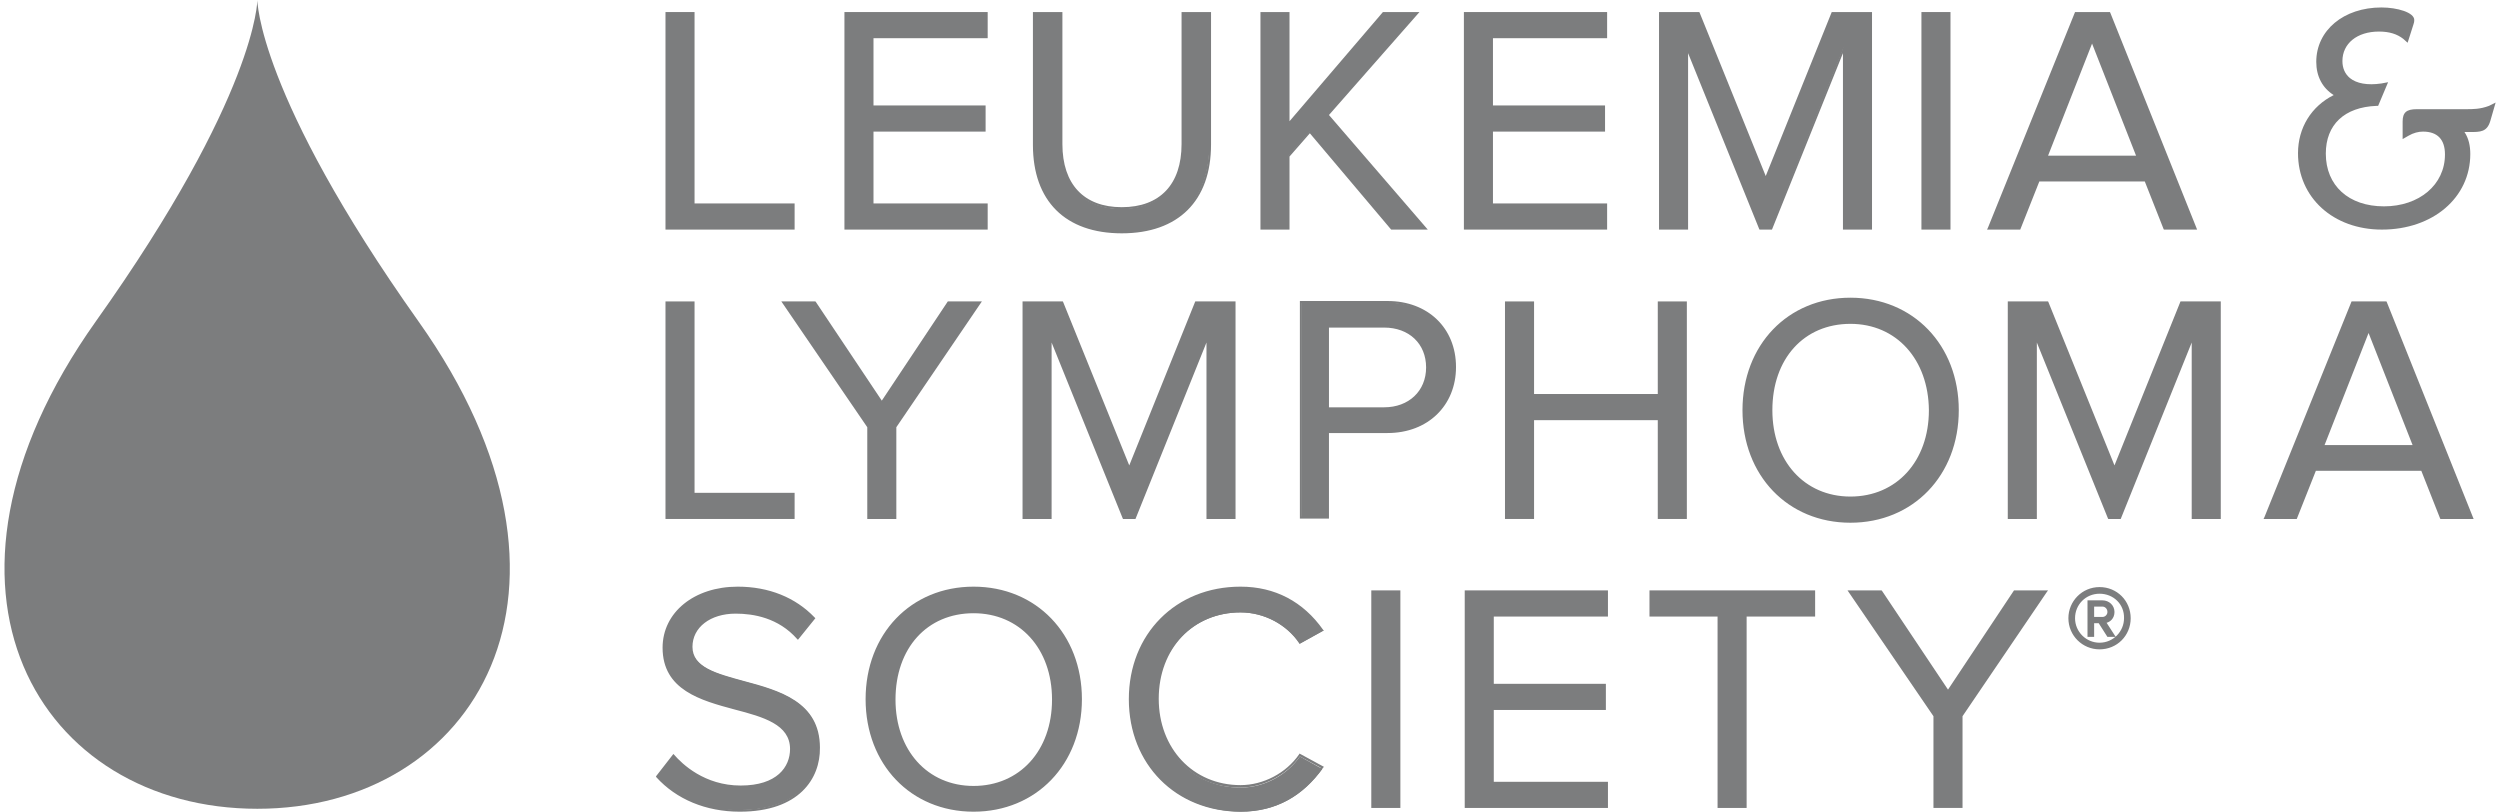 <svg width="154" height="50" viewBox="0 0 154 50" fill="none" xmlns="http://www.w3.org/2000/svg">
<path d="M25.777 19.795C15.853 5.806 15.853 0 15.853 0C15.853 0 15.853 5.806 5.904 19.795C-5.86 36.368 2.452 49.821 15.853 49.821C29.229 49.821 37.541 36.368 25.777 19.795Z" fill="#7C7D7E"/>
<path d="M153.321 6.522C152.784 6.726 152.324 6.726 151.915 6.726H148.871C148.232 6.726 148.002 6.931 148.002 7.494V8.568L148.36 8.363C148.667 8.184 148.974 8.107 149.255 8.107C150.15 8.107 150.61 8.593 150.61 9.514C150.61 11.381 149.025 12.711 146.851 12.711C144.677 12.711 143.27 11.432 143.27 9.463C143.27 7.673 144.421 6.598 146.39 6.522H146.493L147.107 5.064L146.697 5.141C145.828 5.269 145.163 5.141 144.754 4.808C144.447 4.552 144.293 4.194 144.293 3.76C144.293 2.685 145.188 1.944 146.544 1.944C147.183 1.944 147.669 2.097 148.053 2.404L148.309 2.634L148.667 1.509C148.692 1.432 148.718 1.355 148.718 1.228C148.718 0.767 147.669 0.46 146.697 0.46C144.37 0.46 142.682 1.867 142.682 3.811C142.682 4.706 143.066 5.422 143.756 5.857C142.375 6.547 141.557 7.877 141.557 9.437C141.557 12.174 143.731 14.143 146.723 14.143C149.869 14.143 152.17 12.174 152.17 9.488C152.17 8.977 152.068 8.517 151.812 8.133H152.145C152.784 8.133 153.193 8.133 153.398 7.468L153.731 6.317L153.321 6.522Z" fill="#7C7D7E"/>
<path d="M41.071 14.067V0.818H42.733V12.609H48.871V14.067H41.071Z" fill="#7C7D7E"/>
<path d="M48.948 14.143H40.994V0.742H42.784V12.532H48.948V14.143ZM41.148 14.015H48.82V12.685H42.656V0.895H41.148V14.015Z" fill="#7C7D7E"/>
<path d="M52.068 14.067V0.818H60.764V2.302H53.73V6.573H60.636V8.031H53.73V12.609H60.764V14.067H52.068Z" fill="#7C7D7E"/>
<path d="M60.841 14.143H52.017V0.742H60.841V2.353H53.807V6.496H60.713V8.107H53.807V12.532H60.841V14.143ZM52.145 14.015H60.687V12.685H53.654V7.98H60.559V6.624H53.654V2.225H60.687V0.895H52.145V14.015Z" fill="#7C7D7E"/>
<path d="M63.679 8.926V0.818H65.342V8.9C65.342 11.33 66.646 12.864 69.076 12.864C71.531 12.864 72.835 11.33 72.835 8.9V0.818H74.498V8.9C74.498 12.2 72.656 14.297 69.076 14.297C65.521 14.322 63.679 12.2 63.679 8.926Z" fill="#7C7D7E"/>
<path d="M69.101 14.373C65.623 14.373 63.628 12.379 63.628 8.926V0.742H65.444V8.875C65.444 11.355 66.774 12.762 69.101 12.762C71.454 12.762 72.784 11.355 72.784 8.875V0.742H74.6V8.9C74.6 12.379 72.58 14.373 69.101 14.373ZM63.756 0.895V8.926C63.756 12.302 65.7 14.245 69.101 14.245C72.503 14.245 74.472 12.302 74.472 8.9V0.87H72.938V8.875C72.938 11.381 71.505 12.89 69.101 12.89C66.672 12.89 65.291 11.432 65.291 8.875V0.87H63.756V0.895Z" fill="#7C7D7E"/>
<path d="M85.725 14.067L80.687 8.107L79.357 9.616V14.067H77.72V0.818H79.357V7.647L85.24 0.818H87.286L81.761 7.11L87.797 14.067H85.725Z" fill="#7C7D7E"/>
<path d="M87.951 14.143H85.7L85.674 14.118L80.687 8.21L79.434 9.642V14.143H77.644V0.742H79.434V7.468L85.188 0.742H87.439L81.864 7.084L87.951 14.143ZM85.751 14.015H87.644L81.684 7.11L81.736 7.059L87.158 0.895H85.265L79.306 7.852V0.895H77.797V14.015H79.306V9.616L79.332 9.591L80.713 8.031L80.764 8.082L85.751 14.015Z" fill="#7C7D7E"/>
<path d="M90.252 14.067V0.818H98.948V2.302H91.915V6.573H98.794V8.031H91.915V12.609H98.948V14.067H90.252Z" fill="#7C7D7E"/>
<path d="M98.999 14.143H90.176V0.742H98.999V2.353H91.966V6.496H98.871V8.107H91.966V12.532H98.999V14.143ZM90.329 14.015H98.871V12.685H91.838V7.98H98.743V6.624H91.838V2.225H98.871V0.895H90.329V14.015Z" fill="#7C7D7E"/>
<path d="M113.577 14.067V2.916L109.101 14.067H108.411L103.91 2.916V14.067H102.247V0.818H104.626L108.769 11.023L112.887 0.818H115.24V14.067H113.577Z" fill="#7C7D7E"/>
<path d="M115.316 14.143H113.526V3.274L109.153 14.143H108.385L108.36 14.092L103.986 3.274V14.143H102.196V0.742H104.677L104.702 0.793L108.769 10.844L112.835 0.742H115.316V14.143ZM113.654 14.015H115.163V0.895H112.912L108.769 11.228L104.6 0.895H102.349V14.015H103.858V2.583L108.488 14.015H109.076L113.679 2.583V14.015H113.654Z" fill="#7C7D7E"/>
<path d="M120.073 0.818H118.436V14.067H120.073V0.818Z" fill="#7C7D7E"/>
<path d="M120.15 14.143H118.36V0.742H120.15V14.143ZM118.513 14.015H120.022V0.895H118.513V14.015Z" fill="#7C7D7E"/>
<path d="M133.347 14.067L132.17 11.1H125.572L124.396 14.067H122.503L127.848 0.818H129.894L135.214 14.067H133.347ZM128.871 2.506L126.058 9.668H131.685L128.871 2.506Z" fill="#7C7D7E"/>
<path d="M135.342 14.143H133.296L133.27 14.092L132.119 11.177H125.623L124.447 14.143H122.401L122.452 14.041L127.823 0.742H129.971L129.997 0.793L135.342 14.143ZM133.398 14.015H135.137L129.869 0.895H127.925L122.631 14.015H124.37L125.546 11.049H132.247L132.273 11.1L133.398 14.015ZM131.787 9.744H125.956L125.981 9.642L128.846 2.327L131.787 9.744ZM126.16 9.591H131.582L128.871 2.685L126.16 9.591Z" fill="#7C7D7E"/>
<path d="M41.071 31.892V18.619H42.733V30.409H48.871V31.892H41.071Z" fill="#7C7D7E"/>
<path d="M48.948 31.969H40.994V18.568H42.784V30.358H48.948V31.969ZM41.148 31.816H48.82V30.486H42.656V18.696H41.148V31.816Z" fill="#7C7D7E"/>
<path d="M53.5 31.892V26.291L48.257 18.619H50.201L54.319 24.783L58.411 18.619H60.355L55.137 26.291V31.892H53.5Z" fill="#7C7D7E"/>
<path d="M55.214 31.969H53.424V26.317L48.13 18.568H50.227L50.252 18.593L54.319 24.68L58.385 18.568H60.483L55.214 26.317V31.969ZM53.551 31.816H55.06V26.266L60.201 18.696H58.436L54.293 24.91L54.242 24.834L50.15 18.696H48.385L53.551 26.266V31.816Z" fill="#7C7D7E"/>
<path d="M74.395 31.892V20.742L69.92 31.892H69.229L64.728 20.742V31.892H63.066V18.619H65.444L69.562 28.849L73.679 18.619H76.058V31.892H74.395Z" fill="#7C7D7E"/>
<path d="M76.109 31.969H74.319V21.1L69.945 31.969H69.178L69.153 31.918L64.779 21.1V31.969H62.989V18.568H65.47L65.495 18.619L69.562 28.67L73.628 18.568H76.109V31.969ZM74.472 31.816H75.981V18.696H73.731L69.562 29.028L69.511 28.875L65.393 18.696H63.142V31.816H64.651V20.384L69.28 31.816H69.869L74.472 20.384V31.816Z" fill="#7C7D7E"/>
<path d="M80.15 31.893V18.645H85.47C88.129 18.645 89.613 20.486 89.613 22.634C89.613 24.808 88.104 26.624 85.47 26.624H81.787V31.893H80.15ZM87.925 22.634C87.925 21.151 86.851 20.102 85.291 20.102H81.812V25.141H85.291C86.851 25.141 87.925 24.118 87.925 22.634Z" fill="#7C7D7E"/>
<path d="M81.864 31.944H80.073V18.542H85.47C87.951 18.542 89.69 20.205 89.69 22.609C89.69 24.987 87.951 26.675 85.47 26.675H81.864V31.944ZM80.201 31.816H81.71V26.547H85.444C87.848 26.547 89.536 24.936 89.536 22.609C89.536 20.307 87.848 18.67 85.444 18.67H80.175V31.816H80.201ZM85.265 25.217H81.71V20.026H85.265C86.851 20.026 87.976 21.1 87.976 22.609C87.976 24.143 86.876 25.217 85.265 25.217ZM81.864 25.09H85.265C86.774 25.09 87.848 24.092 87.848 22.634C87.848 21.177 86.8 20.179 85.265 20.179H81.864V25.09Z" fill="#7C7D7E"/>
<path d="M102.196 31.892V25.806H94.447V31.892H92.81V18.619H94.447V24.348H102.196V18.619H103.858V31.892H102.196Z" fill="#7C7D7E"/>
<path d="M103.91 31.969H102.119V25.882H94.498V31.969H92.707V18.568H94.498V24.271H102.119V18.568H103.91V31.969ZM102.273 31.816H103.782V18.696H102.273V24.399H94.395V18.696H92.886V31.816H94.395V25.729H102.273V31.816Z" fill="#7C7D7E"/>
<path d="M107.413 25.268C107.413 21.355 110.073 18.414 113.986 18.414C117.899 18.414 120.585 21.355 120.585 25.268C120.585 29.182 117.899 32.123 113.986 32.123C110.073 32.123 107.413 29.182 107.413 25.268ZM118.871 25.268C118.871 22.174 116.953 19.872 113.986 19.872C110.994 19.872 109.127 22.148 109.127 25.268C109.127 28.338 111.02 30.665 113.986 30.665C116.953 30.665 118.871 28.363 118.871 25.268Z" fill="#7C7D7E"/>
<path d="M113.986 32.2C110.124 32.2 107.337 29.284 107.337 25.269C107.337 21.253 110.124 18.338 113.986 18.338C117.848 18.338 120.661 21.253 120.661 25.269C120.661 29.284 117.848 32.2 113.986 32.2ZM113.986 18.491C110.227 18.491 107.465 21.355 107.465 25.269C107.465 29.207 110.201 32.046 113.986 32.046C117.771 32.046 120.508 29.182 120.508 25.269C120.508 21.33 117.771 18.491 113.986 18.491ZM113.986 30.716C111.071 30.716 109.05 28.465 109.05 25.269C109.05 21.995 111.045 19.821 113.986 19.821C116.902 19.821 118.948 22.072 118.948 25.269C118.948 28.491 116.902 30.716 113.986 30.716ZM113.986 19.949C111.122 19.949 109.178 22.097 109.178 25.269C109.178 28.389 111.147 30.588 113.986 30.588C116.825 30.588 118.82 28.414 118.82 25.269C118.794 22.148 116.825 19.949 113.986 19.949Z" fill="#7C7D7E"/>
<path d="M135.06 31.892V20.742L130.585 31.892H129.894L125.393 20.742V31.892H123.731V18.619H126.109L130.252 28.849L134.344 18.619H136.723V31.892H135.06Z" fill="#7C7D7E"/>
<path d="M136.8 31.969H135.009V21.1L130.636 31.969H129.869L129.843 31.918L125.47 21.1V31.969H123.679V18.568H126.16L126.186 18.619L130.252 28.67L134.319 18.568H136.8V31.969ZM135.137 31.816H136.646V18.696H134.396L130.227 29.028L126.058 18.696H123.807V31.816H125.316V20.384L129.945 31.816H130.534L135.137 20.384V31.816Z" fill="#7C7D7E"/>
<path d="M150.38 31.893L149.204 28.926H142.605L141.429 31.893H139.536L144.881 18.645H146.927L152.247 31.893H150.38ZM145.904 20.332L143.091 27.494H148.718L145.904 20.332Z" fill="#7C7D7E"/>
<path d="M152.375 31.969H150.329L150.303 31.918L149.153 29.003H142.656L141.48 31.969H139.434L139.485 31.867L144.856 18.568H147.004L147.03 18.619L152.375 31.969ZM150.431 31.816H152.17L146.902 18.696H144.958L139.664 31.816H141.403L142.58 28.849H149.28L149.306 28.9L150.431 31.816ZM148.82 27.545H142.989L143.014 27.442L145.879 20.128L148.82 27.545ZM143.193 27.417H148.615L145.904 20.512L143.193 27.417Z" fill="#7C7D7E"/>
<path d="M40.483 47.826L41.48 46.547C42.324 47.545 43.756 48.465 45.623 48.465C47.976 48.465 48.743 47.187 48.743 46.164C48.743 42.737 40.892 44.655 40.892 39.923C40.892 37.749 42.835 36.215 45.47 36.215C47.465 36.215 49.05 36.905 50.15 38.082L49.153 39.284C48.155 38.184 46.774 37.698 45.316 37.698C43.756 37.698 42.605 38.542 42.605 39.795C42.605 42.788 50.457 41.074 50.457 46.01C50.457 47.928 49.153 49.898 45.572 49.898C43.296 49.949 41.582 49.054 40.483 47.826Z" fill="#7C7D7E"/>
<path d="M45.572 50C43.475 50 41.659 49.233 40.431 47.877L40.406 47.826L41.48 46.445L41.531 46.496C42.017 47.059 43.398 48.389 45.623 48.389C47.874 48.389 48.667 47.238 48.667 46.138C48.667 44.629 47.03 44.169 45.265 43.708C43.168 43.146 40.815 42.506 40.815 39.898C40.815 37.724 42.759 36.138 45.444 36.138C47.362 36.138 48.999 36.803 50.176 38.031L50.227 38.082L49.153 39.412L49.101 39.361C47.95 38.056 46.416 37.8 45.316 37.8C43.756 37.8 42.656 38.645 42.656 39.846C42.656 41.1 44.114 41.483 45.802 41.944C48.002 42.532 50.508 43.222 50.508 46.061C50.534 47.954 49.229 50 45.572 50ZM40.585 47.826C41.787 49.156 43.551 49.872 45.572 49.872C49.127 49.872 50.406 47.903 50.406 46.036C50.406 43.299 47.95 42.634 45.802 42.046C44.063 41.586 42.554 41.176 42.554 39.821C42.554 38.542 43.705 37.647 45.342 37.647C46.902 37.647 48.232 38.184 49.178 39.207L50.073 38.107C48.922 36.931 47.337 36.291 45.47 36.291C42.861 36.291 40.968 37.826 40.968 39.923C40.968 42.43 43.168 43.018 45.316 43.606C47.106 44.092 48.82 44.552 48.82 46.164C48.82 47.903 47.106 48.542 45.623 48.542C43.398 48.542 42.017 47.289 41.48 46.675L40.585 47.826Z" fill="#7C7D7E"/>
<path d="M53.398 43.095C53.398 39.181 56.058 36.24 59.971 36.24C63.884 36.24 66.57 39.181 66.57 43.095C66.57 47.008 63.884 49.949 59.971 49.949C56.058 49.949 53.398 47.008 53.398 43.095ZM64.856 43.095C64.856 40 62.938 37.698 59.971 37.698C56.979 37.698 55.112 39.974 55.112 43.095C55.112 46.164 57.004 48.491 59.971 48.491C62.938 48.465 64.856 46.164 64.856 43.095Z" fill="#7C7D7E"/>
<path d="M59.971 50C56.109 50 53.321 47.084 53.321 43.069C53.321 39.054 56.109 36.138 59.971 36.138C63.833 36.138 66.646 39.054 66.646 43.069C66.646 47.084 63.833 50 59.971 50ZM59.971 36.291C56.211 36.291 53.449 39.156 53.449 43.069C53.449 46.982 56.186 49.846 59.971 49.846C63.756 49.846 66.493 46.982 66.493 43.069C66.493 39.156 63.756 36.291 59.971 36.291ZM59.971 48.542C57.055 48.542 55.035 46.291 55.035 43.095C55.035 39.821 57.03 37.647 59.971 37.647C62.887 37.647 64.933 39.898 64.933 43.095C64.933 46.291 62.887 48.542 59.971 48.542ZM59.971 37.775C57.106 37.775 55.163 39.923 55.163 43.095C55.163 46.215 57.132 48.414 59.971 48.414C62.81 48.414 64.805 46.24 64.805 43.095C64.805 39.949 62.81 37.775 59.971 37.775Z" fill="#7C7D7E"/>
<path d="M69.587 43.095C69.587 39.028 72.58 36.24 76.416 36.24C78.769 36.24 80.38 37.366 81.454 38.875L80.073 39.642C79.306 38.517 77.925 37.724 76.416 37.724C73.526 37.724 71.301 39.923 71.301 43.12C71.301 46.266 73.5 48.517 76.416 48.517C77.925 48.517 79.306 47.698 80.073 46.598L81.454 47.366C80.329 48.9 78.743 50 76.416 50C72.58 49.949 69.587 47.161 69.587 43.095Z" fill="#7C7D7E"/>
<path d="M76.416 50C72.426 50 69.536 47.084 69.536 43.069C69.536 39.054 72.426 36.138 76.416 36.138C78.539 36.138 80.278 37.059 81.505 38.798L81.557 38.849L81.48 38.875L80.048 39.667L80.022 39.616C79.229 38.44 77.848 37.724 76.416 37.724C73.5 37.724 71.378 39.949 71.378 43.043C71.378 46.112 73.5 48.363 76.416 48.363C77.823 48.363 79.229 47.621 80.022 46.471L80.048 46.419L80.099 46.445L81.557 47.238L81.505 47.289C80.227 49.105 78.513 50 76.416 50ZM76.416 36.291C72.503 36.291 69.664 39.156 69.664 43.069C69.664 47.008 72.503 49.846 76.416 49.846C78.436 49.846 80.099 48.977 81.352 47.289L80.073 46.598C79.255 47.749 77.823 48.517 76.39 48.517C73.398 48.517 71.224 46.215 71.224 43.069C71.224 39.898 73.398 37.621 76.39 37.621C77.848 37.621 79.255 38.363 80.073 39.54L81.326 38.824C80.15 37.161 78.462 36.291 76.416 36.291Z" fill="#7C7D7E"/>
<path d="M86.186 36.445H84.549V49.693H86.186V36.445Z" fill="#7C7D7E"/>
<path d="M86.263 49.77H84.472V36.368H86.263V49.77ZM84.626 49.642H86.135V36.522H84.626V49.642Z" fill="#7C7D7E"/>
<path d="M90.303 49.693V36.445H98.974V37.903H91.94V42.199H98.846V43.657H91.94V48.235H98.974V49.693H90.303Z" fill="#7C7D7E"/>
<path d="M99.05 49.77H90.227V36.368H99.05V37.98H92.017V42.123H98.922V43.734H92.017V48.159H99.05V49.77ZM90.355 49.642H98.897V48.312H91.864V43.606H98.769V42.276H91.864V37.877H98.897V36.547H90.355V49.642Z" fill="#7C7D7E"/>
<path d="M105.879 49.693V37.903H101.685V36.445H111.736V37.903H107.516V49.693H105.879Z" fill="#7C7D7E"/>
<path d="M107.592 49.77H105.802V37.98H101.608V36.368H111.812V37.98H107.592V49.77ZM105.956 49.642H107.465V37.852H111.685V36.522H101.761V37.852H105.956V49.642Z" fill="#7C7D7E"/>
<path d="M119.178 49.693V44.092L113.935 36.445H115.879L119.997 42.609L124.089 36.445H126.032L120.815 44.092V49.693H119.178Z" fill="#7C7D7E"/>
<path d="M120.892 49.77H119.101V44.118L113.807 36.368H115.904L115.93 36.394L119.997 42.481L124.063 36.368H126.16L126.083 36.471L120.892 44.118V49.77ZM119.229 49.642H120.738V44.092L125.879 36.522H124.114L119.971 42.737L115.828 36.522H114.063L119.229 44.092V49.642Z" fill="#7C7D7E"/>
<path d="M129.332 39.923C128.309 39.923 127.49 39.105 127.49 38.082C127.49 37.059 128.309 36.24 129.332 36.24C130.355 36.24 131.173 37.059 131.173 38.082C131.173 39.105 130.38 39.923 129.332 39.923ZM129.332 36.496C128.462 36.496 127.746 37.187 127.746 38.082C127.746 38.951 128.462 39.667 129.332 39.667C130.201 39.667 130.917 38.951 130.917 38.082C130.943 37.212 130.227 36.496 129.332 36.496ZM129.843 39.156L129.306 38.312H128.922V39.156H128.641V37.059H129.511C129.869 37.059 130.176 37.315 130.176 37.698C130.176 38.158 129.766 38.312 129.638 38.312L130.201 39.156H129.843ZM129.511 37.289H128.922V38.082H129.511C129.69 38.082 129.894 37.928 129.894 37.698C129.894 37.442 129.69 37.289 129.511 37.289Z" fill="#7C7D7E"/>
<path d="M129.332 40C128.283 40 127.413 39.156 127.413 38.082C127.413 37.033 128.257 36.164 129.332 36.164C130.406 36.164 131.25 37.008 131.25 38.082C131.25 39.156 130.406 40 129.332 40ZM129.332 36.317C128.36 36.317 127.567 37.11 127.567 38.082C127.567 39.054 128.36 39.847 129.332 39.847C130.303 39.847 131.096 39.054 131.096 38.082C131.122 37.11 130.329 36.317 129.332 36.317ZM129.332 39.744C128.411 39.744 127.669 39.003 127.669 38.082C127.669 37.161 128.385 36.419 129.332 36.419C130.252 36.419 130.994 37.136 130.994 38.082C130.994 39.003 130.252 39.744 129.332 39.744ZM129.332 36.573C128.488 36.573 127.823 37.238 127.823 38.082C127.823 38.926 128.513 39.591 129.332 39.591C130.176 39.591 130.84 38.9 130.84 38.082C130.866 37.238 130.201 36.573 129.332 36.573ZM130.329 39.233H129.817L129.28 38.389H128.999V39.233H128.59V36.982H129.511C129.92 36.982 130.252 37.289 130.252 37.698C130.252 38.107 129.971 38.312 129.766 38.363L130.329 39.233ZM129.894 39.079H130.073L129.511 38.235H129.638C129.741 38.235 130.099 38.107 130.099 37.673C130.099 37.289 129.792 37.11 129.511 37.11H128.718V39.079H128.846V38.235H129.332L129.894 39.079ZM129.511 38.133H128.871V37.212H129.511C129.715 37.212 129.971 37.417 129.971 37.673C129.945 37.954 129.715 38.133 129.511 38.133ZM128.999 38.005H129.511C129.664 38.005 129.817 37.877 129.817 37.698C129.817 37.494 129.664 37.366 129.511 37.366H128.999V38.005Z" fill="#7C7D7E"/>
</svg>
